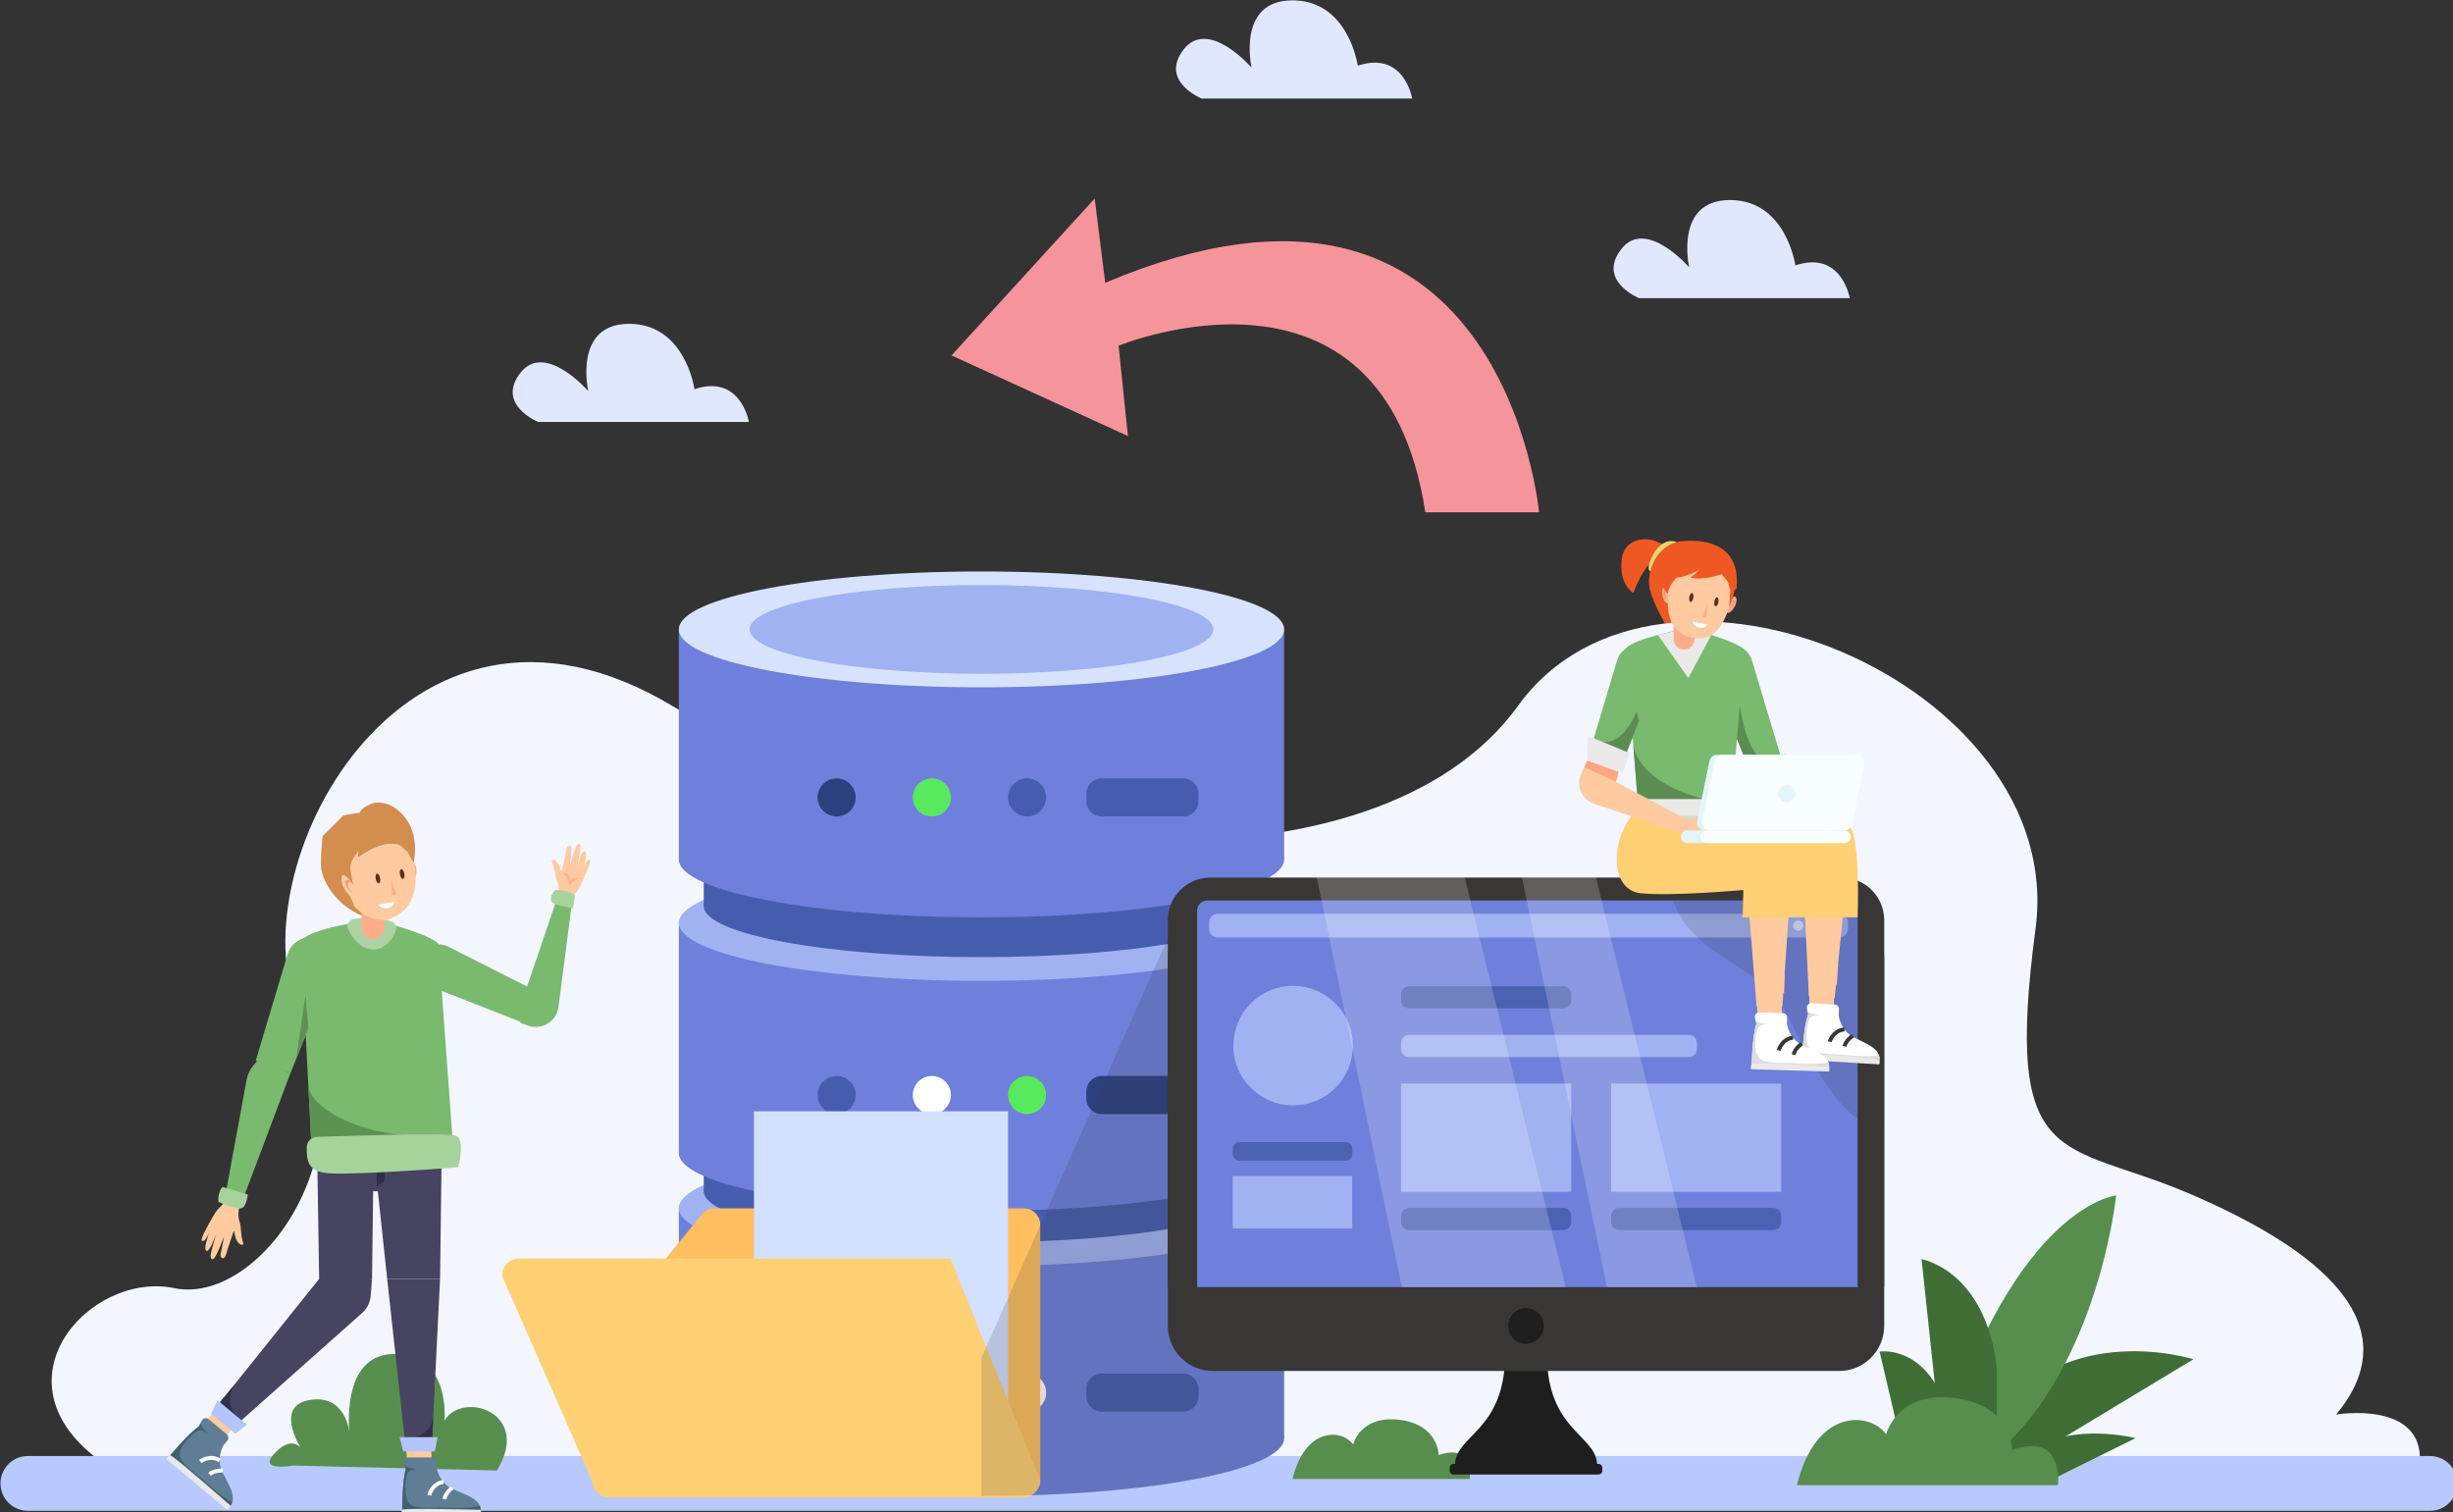 <svg xmlns="http://www.w3.org/2000/svg" xmlns:svg="http://www.w3.org/2000/svg" width="164.747mm" height="101.578mm" viewBox="0 0 164.747 101.578" id="svg1" xml:space="preserve"><rect x="0" y="0" width="164.747" height="101.578" fill="#333333" stroke="none"/><defs id="defs1"></defs><g id="g17" transform="matrix(0.265,0,0,0.265,-19.709,-14.901)"><g id="BACKGROUND" style="display:none">	<rect id="XMLID_2656_" style="fill:#ffffff" width="750" height="500" x="0" y="0"></rect></g><g id="OBJECTS">	<path id="XMLID_2651_" style="fill:#f05823" d="m 496.618,194.878 c -3.602,-3.135 -10.673,-2.91 -11.279,3.371 -0.606,6.281 2.991,8.277 2.991,8.277 0,0 1.634,-4.697 3.971,-7.219 2.336,-2.521 4.317,-4.429 4.317,-4.429 z"></path>	<path id="XMLID_2650_" style="fill:#e2d771" d="m 499.339,193.629 c -3.441,-1.345 -6.134,2.436 -7.039,5.678 -0.905,3.242 3.331,1.261 3.331,1.261 z"></path>	<path id="XMLID_2649_" style="fill:#f05823" d="m 514.473,205.436 c 1.055,-10.632 -6.758,-12.613 -13.567,-12.073 -6.809,0.54 -9.33,7.937 -8.43,12.073 0.9,4.135 5.129,10.971 5.129,10.971 l 8.306,-5.704 z"></path>	<path id="XMLID_2646_" style="fill:#f3f6ff" d="m 100.411,426.94 c -28.929,-20.384 -3.315,-48.678 18.11,-44.241 21.425,4.437 49.405,-33.891 32.04,-68.976 -17.365,-35.085 25.378,-120.17 94.492,-78.406 69.115,41.764 178.357,49.257 214.054,-0.204 35.697,-49.461 139.383,-5.792 131.161,56.385 -8.222,62.177 6.775,53.459 39.066,67.287 32.291,13.828 56.398,32.782 37.113,55.949 0,0 22.179,-3.702 21.214,12.205 h -587.25 z"></path>	<path id="XMLID_2641_" style="fill:#b8c9ff" d="M 690.213,439.141 H 81.437 c -3.836,0 -6.945,-3.109 -6.945,-6.945 v 0 c 0,-3.836 3.109,-6.945 6.945,-6.945 h 608.775 c 3.836,0 6.945,3.109 6.945,6.945 v 0 c 10e-4,3.836 -3.109,6.945 -6.944,6.945 z"></path>	<path id="XMLID_2640_" style="fill:#588e4d" d="m 200.281,428.922 c 9.017,-14.491 -8.5,-20.444 -13.268,-12.637 0,0 1.7,-16.656 -12.429,-16.895 -14.13,-0.239 -11.625,20.1 -11.625,20.1 0,0 -0.784,-10.198 -10.411,-8.38 -9.628,1.817 -0.443,14.616 -0.443,14.616 0,0 -2.171,-7.002 -7.682,-1.634 -5.511,5.368 4.226,3.572 4.226,3.572 z"></path>	<g id="XMLID_2708_">		<g id="XMLID_2642_">			<path id="XMLID_2645_" style="fill:#406d35" d="m 576.333,421.198 c 17.733,-32.05 53.926,-20.467 53.926,-20.467 l -39.714,23.962 h -10.333 z"></path>			<path id="XMLID_2644_" style="fill:#588e4d" d="m 566.358,422.181 c 19.396,-60.741 44.332,-62.961 44.332,-62.961 0,0 -4.433,43.246 -30.479,65.473 z"></path>			<path id="XMLID_2643_" style="fill:#406d35" d="m 580.419,402.7 c -2.977,-24.635 -19.048,-27.339 -19.048,-27.339 l 4.987,46.821 14.061,-0.983 v -21.115"></path>		</g>		<path id="XMLID_2639_" style="fill:#406d35" d="m 568.441,415.94 c -4.788,-19.157 -17.706,-17.169 -17.706,-17.169 l 5.146,21.936 h 15.013 z"></path>		<path id="XMLID_2638_" style="fill:#406d35" d="m 589.595,423.756 c 9.743,-7.1 26.039,-3.048 26.039,-3.048 l -20.952,10.364 -10.864,-3.823 z"></path>	</g>	<path id="XMLID_2637_" style="fill:#588e4d" d="m 529.779,432.636 c 4.854,-19.842 18.64,-18.494 22.632,-12.889 0,0 2.662,-11 17.301,-9.197 14.64,1.803 14.64,13.154 14.64,13.154 0,0 7.098,-2.759 9.76,1.064 2.662,3.823 1.774,7.868 1.774,7.868 z"></path>	<path id="XMLID_2636_" style="fill:#588e4d" d="m 401.945,431.071 c 3.296,-13.472 12.656,-12.557 15.366,-8.751 0,0 1.807,-7.469 11.747,-6.245 9.94,1.224 9.94,8.931 9.94,8.931 0,0 4.819,-1.873 6.627,0.723 1.807,2.595 1.205,5.342 1.205,5.342 z"></path>	<g id="XMLID_2071_">		<g id="XMLID_2087_">			<g id="XMLID_2104_">				<rect id="XMLID_2106_" x="246.419" y="362.411" style="fill:#6e80db" width="153.404" height="58.296"></rect>				<ellipse id="XMLID_2105_" style="fill:#6e80db" cx="323.121" cy="420.707" rx="76.702" ry="14.68"></ellipse>			</g>			<ellipse id="XMLID_2103_" style="fill:#a0b2f2" cx="323.121" cy="362.411" rx="76.702" ry="14.68"></ellipse>			<g id="XMLID_2100_">				<rect id="XMLID_2102_" x="252.734" y="306.788" style="fill:#465daf" width="140.774" height="51.362"></rect>				<ellipse id="XMLID_2101_" style="fill:#465daf" cx="323.121" cy="358.149" rx="70.387" ry="12.934"></ellipse>			</g>			<g id="XMLID_2097_">				<rect id="XMLID_2099_" x="246.419" y="290.14" style="fill:#6e80db" width="153.404" height="58.296"></rect>				<ellipse id="XMLID_2098_" style="fill:#6e80db" cx="323.121" cy="348.436" rx="76.702" ry="14.68"></ellipse>			</g>			<ellipse id="XMLID_2096_" style="fill:#a0b2f2" cx="323.121" cy="290.14" rx="76.702" ry="14.68"></ellipse>			<g id="XMLID_2093_">				<rect id="XMLID_2095_" x="252.734" y="234.516" style="fill:#465daf" width="140.774" height="51.362"></rect>				<ellipse id="XMLID_2094_" style="fill:#465daf" cx="323.121" cy="285.878" rx="70.387" ry="12.934"></ellipse>			</g>			<g id="XMLID_2090_">				<rect id="XMLID_2092_" x="246.419" y="215.747" style="fill:#6e80db" width="153.404" height="58.296"></rect>				<ellipse id="XMLID_2091_" style="fill:#6e80db" cx="323.121" cy="274.043" rx="76.702" ry="14.68"></ellipse>			</g>			<ellipse id="XMLID_2089_" style="fill:#d7e2ff" cx="323.121" cy="215.747" rx="76.702" ry="14.68"></ellipse>			<ellipse id="XMLID_2088_" style="fill:#a0b2f2" cx="323.121" cy="215.747" rx="58.761" ry="11.246"></ellipse>		</g>		<g id="XMLID_2082_">			<path id="XMLID_2086_" style="fill:#2b417f" d="m 291.233,258.332 c 0,2.666 -2.161,4.827 -4.827,4.827 -2.666,0 -4.827,-2.161 -4.827,-4.827 0,-2.666 2.161,-4.827 4.827,-4.827 2.666,0 4.827,2.161 4.827,4.827 z"></path>			<path id="XMLID_2085_" style="fill:#57ea5f" d="m 315.37,258.332 c 0,2.666 -2.161,4.827 -4.827,4.827 -2.666,0 -4.828,-2.161 -4.828,-4.827 0,-2.666 2.161,-4.827 4.828,-4.827 2.667,0 4.827,2.161 4.827,4.827 z"></path>			<circle id="XMLID_2084_" style="fill:#465daf" cx="334.68" cy="258.332" r="4.827"></circle>			<path id="XMLID_2083_" style="fill:#465daf" d="m 374.247,263.16 h -20.669 c -2.143,0 -3.879,-1.737 -3.879,-3.879 v -1.896 c 0,-2.143 1.737,-3.879 3.879,-3.879 h 20.669 c 2.143,0 3.879,1.737 3.879,3.879 v 1.896 c 0.001,2.142 -1.736,3.879 -3.879,3.879 z"></path>		</g>		<g id="XMLID_2077_">			<path id="XMLID_2081_" style="fill:#465daf" d="m 291.233,333.756 c 0,2.666 -2.161,4.827 -4.827,4.827 -2.666,0 -4.827,-2.161 -4.827,-4.827 0,-2.666 2.161,-4.827 4.827,-4.827 2.666,0 4.827,2.161 4.827,4.827 z"></path>			<path id="XMLID_2080_" style="fill:#ffffff" d="m 315.37,333.756 c 0,2.666 -2.161,4.827 -4.827,4.827 -2.666,0 -4.828,-2.161 -4.828,-4.827 0,-2.666 2.161,-4.827 4.828,-4.827 2.667,0 4.827,2.161 4.827,4.827 z"></path>			<circle id="XMLID_2079_" style="fill:#57ea5f" cx="334.68" cy="333.756" r="4.827"></circle>			<path id="XMLID_2078_" style="fill:#2b417f" d="m 374.247,338.584 h -20.669 c -2.143,0 -3.879,-1.737 -3.879,-3.879 v -1.896 c 0,-2.143 1.737,-3.88 3.879,-3.88 h 20.669 c 2.143,0 3.879,1.737 3.879,3.88 v 1.896 c 0.001,2.142 -1.736,3.879 -3.879,3.879 z"></path>		</g>		<g id="XMLID_2072_">			<path id="XMLID_2076_" style="fill:#2b417f" d="m 291.233,409.18 c 0,2.666 -2.161,4.828 -4.827,4.828 -2.666,0 -4.827,-2.161 -4.827,-4.828 0,-2.666 2.161,-4.827 4.827,-4.827 2.666,0 4.827,2.161 4.827,4.827 z"></path>			<path id="XMLID_2075_" style="fill:#465daf" d="m 315.37,409.18 c 0,2.666 -2.161,4.828 -4.827,4.828 -2.666,0 -4.828,-2.161 -4.828,-4.828 0,-2.666 2.161,-4.827 4.828,-4.827 2.667,0 4.827,2.161 4.827,4.827 z"></path>			<path id="XMLID_2074_" style="fill:#ffffff" d="m 339.507,409.18 c 0,2.666 -2.161,4.828 -4.827,4.828 -2.666,0 -4.827,-2.161 -4.827,-4.828 0,-2.666 2.161,-4.827 4.827,-4.827 2.666,0 4.827,2.161 4.827,4.827 z"></path>			<path id="XMLID_2073_" style="fill:#465daf" d="m 374.247,414.008 h -20.669 c -2.143,0 -3.879,-1.737 -3.879,-3.88 v -1.896 c 0,-2.143 1.737,-3.88 3.879,-3.88 h 20.669 c 2.143,0 3.879,1.737 3.879,3.88 v 1.896 c 0.001,2.143 -1.736,3.88 -3.879,3.88 z"></path>		</g>	</g>	<g id="XMLID_2066_">		<path id="XMLID_2070_" style="fill:#ffbe5f" d="m 333.875,362.488 h -78.507 c -0.97,0 -1.91,0.341 -2.654,0.963 l -9.598,11.739 94.898,57.446 v -66.009 c 0,-2.286 -1.853,-4.139 -4.139,-4.139 z"></path>		<polygon id="XMLID_2069_" style="fill:#d2dfff" points="265.46,422.562 329.85,421.991 329.85,337.883 265.46,337.883 "></polygon>		<g id="XMLID_2067_">			<path id="XMLID_2068_" style="fill:#ffcf73" d="M 333.63,435.77 H 228.754 c -2.421,0 -4.384,-1.963 -4.384,-4.384 l -22.768,-51.812 c 0,-2.421 1.963,-4.384 4.384,-4.384 h 109.26 l 22.768,56.195 c 0,2.422 -1.963,4.385 -4.384,4.385 z"></path>		</g>	</g>	<path id="XMLID_2065_" style="opacity:0.17;fill:#383736" d="m 393.511,354.27 v 2.31 c 4.05,1.78 6.31,3.76 6.31,5.83 v 58.3 c 0,8.1 -34.34,14.68 -76.7,14.68 v -35.08 l 49.51,-111.49 27.19,12.79 v 46.83 c 0,2.07 -2.26,4.04 -6.31,5.83 z"></path>	<g id="XMLID_2041_">		<g id="XMLID_2044_">			<g id="XMLID_2060_">				<path id="XMLID_2064_" style="fill:#1e1e1e" d="m 479.138,427.249 h -36.026 c 0.388,-7.309 12.319,-8.462 12.701,-26.937 l 5.312,0.884 5.312,-0.884 c 0.383,18.475 12.313,19.628 12.701,26.937 z"></path>				<path id="XMLID_2063_" style="fill:#383736" d="m 540.465,403.701 h -158.68 c -6.319,0 -11.442,-5.123 -11.442,-11.442 V 299.12 c 0,-6.319 5.123,-11.442 11.442,-11.442 h 158.68 c 6.319,0 11.442,5.123 11.442,11.442 v 93.139 c 0,6.319 -5.123,11.442 -11.442,11.442 z"></path>				<path id="XMLID_2062_" style="fill:#383736" d="M 541.106,278.637 H 381.145 c -5.966,0 -10.802,4.836 -10.802,10.802 v 93.004 h 181.564 v -93.004 c 0,-5.966 -4.836,-10.802 -10.801,-10.802 z"></path>				<path id="XMLID_2061_" style="fill:#1e1e1e" d="m 465.64,392.283 c 0,2.493 -2.021,4.515 -4.514,4.515 -2.493,0 -4.514,-2.021 -4.514,-4.515 0,-2.493 2.021,-4.514 4.514,-4.514 2.493,0 4.514,2.021 4.514,4.514 z"></path>			</g>			<path id="XMLID_2059_" style="fill:#6e80db" d="M 545.162,382.443 H 377.769 v -95.41 c 0,-1.424 1.154,-2.577 2.577,-2.577 h 162.239 c 1.424,0 2.577,1.154 2.577,2.577 z"></path>			<path id="XMLID_2058_" style="fill:#1e1e1e" d="m 479.494,429.945 h -36.738 c -0.538,0 -0.974,-0.436 -0.974,-0.974 v -0.749 c 0,-0.538 0.436,-0.974 0.974,-0.974 h 36.738 c 0.538,0 0.974,0.436 0.974,0.974 v 0.749 c 0,0.538 -0.436,0.974 -0.974,0.974 z"></path>			<path id="XMLID_2057_" style="fill:#a0b2f2" d="M 540.557,293.826 H 382.969 c -1.196,0 -2.166,-0.97 -2.166,-2.166 v -1.665 c 0,-1.196 0.97,-2.166 2.166,-2.166 h 157.588 c 1.196,0 2.166,0.97 2.166,2.166 v 1.665 c -10e-4,1.196 -0.97,2.166 -2.166,2.166 z"></path>			<path id="XMLID_2056_" style="fill:#d7e2ff" d="m 527.3,290.828 c 0,0.724 -0.587,1.311 -1.311,1.311 -0.724,0 -1.311,-0.587 -1.311,-1.311 0,-0.724 0.587,-1.311 1.311,-1.311 0.724,0 1.311,0.586 1.311,1.311 z"></path>			<path id="XMLID_2055_" style="fill:#d7e2ff" d="m 531.451,290.828 c 0,0.724 -0.587,1.311 -1.312,1.311 -0.725,0 -1.311,-0.587 -1.311,-1.311 0,-0.724 0.587,-1.311 1.311,-1.311 0.724,0 1.312,0.586 1.312,1.311 z"></path>			<path id="XMLID_2054_" style="fill:#d7e2ff" d="m 535.602,290.828 c 0,0.724 -0.587,1.311 -1.312,1.311 -0.725,0 -1.311,-0.587 -1.311,-1.311 0,-0.724 0.587,-1.311 1.311,-1.311 0.724,0 1.312,0.586 1.312,1.311 z"></path>							<circle id="XMLID_2053_" transform="matrix(0.924,-0.383,0.383,0.924,-92.37,178.277)" style="fill:#a0b2f2" cx="401.945" cy="321.325" r="15.144"></circle>			<path id="XMLID_2052_" style="fill:#4b62b2" d="M 415.381,350.418 H 388.51 c -0.943,0 -1.708,-0.765 -1.708,-1.708 v -1.313 c 0,-0.943 0.765,-1.708 1.708,-1.708 h 26.871 c 0.943,0 1.708,0.765 1.708,1.708 v 1.313 c 0,0.944 -0.765,1.708 -1.708,1.708 z"></path>			<rect id="XMLID_2051_" x="386.801" y="354.272" style="fill:#a0b2f2" width="30.288" height="13.312"></rect>			<path id="XMLID_2050_" style="fill:#4b62b2" d="m 470.542,311.805 h -39.051 c -1.122,0 -2.031,-0.909 -2.031,-2.031 v -1.561 c 0,-1.122 0.909,-2.031 2.031,-2.031 h 39.051 c 1.122,0 2.031,0.909 2.031,2.031 v 1.561 c 0,1.121 -0.909,2.031 -2.031,2.031 z"></path>			<path id="XMLID_2049_" style="fill:#a0b2f2" d="m 502.408,324.137 h -70.916 c -1.122,0 -2.031,-0.909 -2.031,-2.031 v -1.561 c 0,-1.122 0.909,-2.031 2.031,-2.031 h 70.916 c 1.122,0 2.031,0.909 2.031,2.031 v 1.561 c 0,1.122 -0.91,2.031 -2.031,2.031 z"></path>			<rect id="XMLID_2048_" x="429.46" y="330.846" style="fill:#a0b2f2" width="43.113" height="27.445"></rect>			<path id="XMLID_2047_" style="fill:#4b62b2" d="m 470.542,367.995 h -39.051 c -1.122,0 -2.031,-0.909 -2.031,-2.031 v -1.561 c 0,-1.122 0.909,-2.031 2.031,-2.031 h 39.051 c 1.122,0 2.031,0.909 2.031,2.031 v 1.561 c 0,1.122 -0.909,2.031 -2.031,2.031 z"></path>			<rect id="XMLID_2046_" x="482.695" y="330.846" style="fill:#a0b2f2" width="43.113" height="27.445"></rect>			<path id="XMLID_2045_" style="fill:#4b62b2" d="m 523.776,367.995 h -39.051 c -1.122,0 -2.031,-0.909 -2.031,-2.031 v -1.561 c 0,-1.122 0.909,-2.031 2.031,-2.031 h 39.051 c 1.122,0 2.031,0.909 2.031,2.031 v 1.561 c 0,1.122 -0.909,2.031 -2.031,2.031 z"></path>		</g>		<polygon id="XMLID_2043_" style="opacity:0.2;fill:#ffffff" points="445.592,278.637 408.103,278.637 429.659,382.443 471.185,382.443 "></polygon>		<polygon id="XMLID_2042_" style="opacity:0.2;fill:#ffffff" points="478.84,278.637 460.095,278.637 481.652,382.443 504.432,382.443 "></polygon>	</g>	<path id="XMLID_2040_" style="opacity:0.17;fill:#383736" d="m 497.204,278.637 c 1.81,20.141 22.982,20.666 29.895,34.471 6.913,13.805 16.242,31.061 24.807,27.802 v -52.153 l -33.218,-10.171 z"></path>	<path id="XMLID_2039_" style="fill:#f5949b" d="m 435.606,186.073 h 28.819 c 0,0 -9.073,-100.868 -109.941,-58.173 l -2.668,-21.348 -36.291,39.76 44.707,20.428 -2.361,-22.881 c 0.001,0 67.062,-27.7 77.735,42.214 z"></path>	<g id="XMLID_136_">		<g id="XMLID_183_">			<polygon id="XMLID_193_" style="fill:#ffca9f" points="539.224,305.745 532.881,306.531 533.009,312.527 539.159,312.901 "></polygon>			<path id="XMLID_192_" style="fill:#5d74c6" d="m 509.504,278.71 32.963,-0.447 0.685,-7.724 c 0.343,-3.864 -2.556,-7.255 -6.426,-7.518 l -26.72,-1.816 c -4.632,-0.315 -8.671,3.122 -9.101,7.745 l -0.038,0.409 c -0.471,5.065 3.552,9.42 8.637,9.351 z"></path>			<polygon id="XMLID_191_" style="fill:#ffca9f" points="542.769,275.053 530.779,266.513 532.814,308.744 539.357,309.142 "></polygon>			<path id="XMLID_190_" style="fill:#ffca9f" d="m 540.227,300.446 c -1.76,5.253 -5.872,5.003 -5.872,5.003 l 5.546,0.338 z"></path>			<g id="XMLID_184_">				<path id="XMLID_189_" style="fill:#ffffff" d="m 531.116,323.475 19.619,1.195 c -10e-4,-0.36 -0.055,-0.69 -0.157,-0.993 -0.005,-0.006 -0.005,-0.006 -0.005,-0.006 -0.667,-2.008 -3.34,-2.999 -6.352,-4.521 -3.472,-1.755 -3.867,-5.604 -3.867,-5.604 l 0.093,-1.522 c 0.038,-0.619 -0.434,-1.152 -1.053,-1.189 l -5.898,-0.359 c -0.669,-0.041 -1.238,0.512 -1.19,1.181 0.021,0.298 0.063,0.564 0.11,0.789 0.006,0 0.006,0 0.006,0 0.106,0.51 0.242,0.815 0.242,0.815 -1.095,2.775 -1.548,10.214 -1.548,10.214 z"></path>				<path id="XMLID_188_" style="fill:none;stroke:#383736;stroke-miterlimit:10" d="m 541.828,317.13 c -2.924,0.253 -3.751,3.116 -3.751,3.116"></path>				<path id="XMLID_187_" style="fill:none;stroke:#383736;stroke-miterlimit:10" d="m 543.952,318.734 c -1.812,1.194 -2.121,2.697 -2.121,2.697"></path>				<path id="XMLID_186_" style="fill:#dddddd" d="m 531.116,323.475 19.619,1.195 c -10e-4,-0.36 -0.055,-0.69 -0.157,-0.993 -0.005,-0.006 -0.005,-0.006 -0.005,-0.006 0,0 -2.498,0.551 -6.929,0.081 -4.425,-0.47 -9.355,-0.084 -10.664,-1.776 -1.309,-1.692 -0.683,-5.965 -0.029,-7.498 0.339,-0.78 1.533,-0.947 2.636,-0.931 -1.178,-0.18 -2.553,-0.51 -3.163,-1.102 0.106,0.51 0.242,0.815 0.242,0.815 -1.097,2.776 -1.55,10.215 -1.55,10.215 z"></path>				<path id="XMLID_185_" style="fill:#eae9e8" d="m 550.735,324.67 c 0.127,0.732 -0.081,1.323 -0.081,1.323 l -19.78,-1.205 c 0,0 -0.071,-0.807 0.241,-1.313 0.314,-0.506 19.62,1.195 19.62,1.195 z"></path>			</g>		</g>		<g id="XMLID_171_">			<polygon id="XMLID_182_" style="fill:#ffca9f" points="525.858,307.921 519.542,308.905 519.857,314.893 526.015,315.076 "></polygon>			<path id="XMLID_181_" style="fill:#6e80db" d="m 497.02,281.772 31.225,-1.42 0.445,-7.742 c 0.222,-3.873 -2.78,-7.172 -6.657,-7.315 l -28.395,-4.004 c -4.64,-0.171 -7.253,5.392 -7.714,11.055 l -0.025,0.41 c -1.196,7.947 6.04,9.243 11.121,9.016 z"></path>			<polygon id="XMLID_180_" style="fill:#ffca9f" points="528.446,277.134 516.196,268.971 519.544,311.118 526.096,311.312 "></polygon>			<path id="XMLID_179_" style="fill:#ffcf73" d="m 488.416,262.335 c -5.962,6.912 -6.072,19.479 1.799,20.285 7.871,0.805 25.981,-0.824 25.981,-0.824 l -0.157,6.927 h 29.124 c 0,0 0.925,-22.581 -2.66,-23.629 -3.585,-1.048 -32.495,-3.888 -32.495,-3.888 z"></path>			<path id="XMLID_178_" style="fill:#ffca9f" d="m 526.695,302.593 c -1.596,5.305 -5.713,5.183 -5.713,5.183 l 5.554,0.165 z"></path>			<g id="XMLID_172_">				<path id="XMLID_177_" style="fill:#ffffff" d="m 518.305,325.895 19.647,0.584 c -0.012,-0.36 -0.077,-0.688 -0.188,-0.988 -0.005,-0.006 -0.005,-0.006 -0.005,-0.006 -0.729,-1.986 -3.431,-2.894 -6.489,-4.321 -3.525,-1.646 -4.039,-5.481 -4.039,-5.481 l 0.045,-1.524 c 0.018,-0.62 -0.469,-1.137 -1.089,-1.156 l -5.906,-0.176 c -0.67,-0.02 -1.222,0.551 -1.153,1.218 0.031,0.298 0.08,0.562 0.135,0.785 0.006,0 0.006,0 0.006,0 0.122,0.506 0.267,0.807 0.267,0.807 -1.009,2.808 -1.231,10.258 -1.231,10.258 z"></path>				<path id="XMLID_176_" style="fill:none;stroke:#383736;stroke-miterlimit:10" d="m 528.814,319.22 c -2.915,0.344 -3.652,3.231 -3.652,3.231"></path>				<path id="XMLID_175_" style="fill:none;stroke:#383736;stroke-miterlimit:10" d="m 530.987,320.757 c -1.774,1.25 -2.036,2.762 -2.036,2.762"></path>				<path id="XMLID_174_" style="fill:#dddddd" d="m 518.305,325.895 19.647,0.584 c -0.012,-0.36 -0.077,-0.688 -0.188,-0.988 -0.005,-0.006 -0.005,-0.006 -0.005,-0.006 0,0 -2.479,0.629 -6.923,0.297 -4.438,-0.332 -9.353,0.207 -10.714,-1.443 -1.361,-1.651 -0.868,-5.941 -0.263,-7.493 0.315,-0.79 1.503,-0.994 2.605,-1.013 -1.183,-0.144 -2.568,-0.43 -3.196,-1.003 0.122,0.506 0.267,0.807 0.267,0.807 -1.008,2.808 -1.23,10.258 -1.23,10.258 z"></path>				<path id="XMLID_173_" style="fill:#eae9e8" d="m 537.952,326.479 c 0.15,0.727 -0.039,1.325 -0.039,1.325 l -19.808,-0.589 c 0,0 -0.096,-0.805 0.201,-1.32 0.296,-0.516 19.646,0.584 19.646,0.584 z"></path>			</g>		</g>		<path id="XMLID_170_" style="fill:#79ba6e" d="m 494.554,227.308 -9.676,23.967 -8.078,-2.929 7.404,-24.734 c 0.625,-2.086 2.429,-3.602 4.592,-3.856 h 3.715 z"></path>		<path id="XMLID_169_" style="fill:#eae9e8" d="m 486.67,261.834 c 0,0 1.194,0.706 9.68,1.735 8.486,1.035 19.689,-1.029 19.689,-1.029 -0.531,-2.542 -2.738,-3.816 -2.738,-3.816 h -23.903 c -1.104,0.308 -2.048,1.826 -2.484,2.622 -0.154,0.291 -0.244,0.488 -0.244,0.488 z"></path>		<path id="XMLID_168_" style="fill:#d6d5d4" d="m 486.67,261.834 c 0,0 1.194,0.706 9.68,1.735 8.486,1.035 19.689,-1.029 19.689,-1.029 -0.531,-2.542 -2.738,-3.816 -2.738,-3.816 h -1.422 c 2.399,3.131 -2.441,4.612 -7.164,4.352 -4.723,-0.26 -11.808,0.504 -14.928,-0.86 -1.237,-0.536 -2.192,-0.791 -2.871,-0.87 -0.156,0.291 -0.246,0.488 -0.246,0.488 z"></path>		<path id="XMLID_167_" style="fill:#79ba6e" d="m 516.504,220.86 c -3.524,-2.832 -13.327,-4.993 -13.327,-4.993 h -2.985 c 0,0 -11.891,2.214 -13.809,4.784 l 3.013,38.071 h 23.902 z"></path>		<path id="XMLID_166_" style="fill:#5d8c53" d="m 488.33,245.239 c 2.35,10.305 17.988,13.483 17.988,13.483 h -16.92 z"></path>		<path id="XMLID_165_" style="fill:#ffca9f" d="m 502.251,264.135 c 3.126,-1.037 5.247,-1.347 6.308,-0.276 1.061,1.071 1.379,3.839 2.015,4.683 0.636,0.844 -2.398,0.251 -2.525,-0.62 0,0 -5.027,2.047 -7.934,-0.685 -2.907,-2.732 0,-3.379 0,-3.379 z"></path>		<path id="XMLID_164_" style="fill:#ffca9f" d="m 478.422,259.96 21.694,7.278 2.135,-3.103 -26.135,-13.929 -0.95,1.923 c -1.512,3.058 0.022,6.746 3.256,7.831 z"></path>		<polygon id="XMLID_163_" style="fill:#fca781" points="475.886,250.67 476.603,248.99 484.598,251.493 484.598,251.981 483.917,254.41 "></polygon>		<path id="XMLID_162_" style="fill:#79ba6e" d="m 508.05,227.308 9.676,23.967 8.078,-2.929 -7.404,-24.734 c -0.625,-2.086 -2.429,-3.602 -4.592,-3.856 h -3.793 z"></path>		<path id="XMLID_161_" style="fill:#5d8c53" d="m 514.588,243.503 0.72,-8.504 c 0,0 1.784,13.85 6.822,13.656 5.039,-0.193 -4.145,3.27 -4.145,3.27 z"></path>		<path id="XMLID_160_" style="fill:#5d8c53" d="m 480.41,244.223 c 5.51,0.896 8.683,-7.602 8.683,-7.602 l 0.68,2.153 -3.389,8.774 -5.973,-2.768 v -0.557 z"></path>		<polygon id="XMLID_159_" style="fill:#eae9e8" points="502.251,228.087 508.05,217.239 501.871,216.408 499.482,216.007 493.975,217.304 494.554,217.15 "></polygon>		<path id="XMLID_158_" style="fill:#ffab8a" d="m 498.546,213.466 v 4.751 c 0,1.46 1.183,2.643 2.643,2.643 v 0 c 1.46,0 2.643,-1.183 2.643,-2.643 v -4.751 l -2.123,-0.708 -0.517,-0.171 -0.517,0.171 z"></path>		<path id="XMLID_157_" style="fill:#ffab8a" d="m 512.973,208.31 c 1.146,-1.695 1.736,-0.768 1.411,0.676 -0.325,1.444 -1.971,3.323 -2.448,2.309 l 0.421,-2.434 z"></path>		<g id="XMLID_155_">			<path id="XMLID_156_" style="fill:#ffab8a" d="m 497.21,205.772 c -0.51,-1.982 -1.377,-1.307 -1.556,0.163 -0.179,1.47 0.74,3.792 1.53,2.997 l 0.421,-2.434 z"></path>		</g>		<path id="XMLID_154_" style="fill:#f99273" d="m 497.039,206.135 c -0.342,-0.894 -0.843,-0.835 -0.89,-0.353 -0.047,0.482 -0.017,1.893 0.457,2.296 0,0 -0.476,-1.739 -0.134,-2.058 0.34,-0.32 0.567,0.115 0.567,0.115 z"></path>		<path id="XMLID_153_" style="fill:#ffca9f" d="m 497.086,206.063 c -0.295,5.249 0.141,10.87 6.693,11.872 5.583,0.854 7.739,-4.069 9.228,-9.111 2.115,-7.501 -4.345,-9.893 -6.346,-10.442 -0.106,-0.028 -0.197,-0.05 -0.276,-0.071 l -0.033,-0.006 c -0.079,-0.007 -0.175,-0.017 -0.284,-0.026 -2.073,-0.156 -8.456,0.007 -8.982,7.784 z"></path>		<g id="XMLID_150_">			<path id="XMLID_152_" style="fill:#5c301d" d="m 508.86,208.669 c -0.108,0.624 0.033,1.169 0.315,1.217 0.282,0.049 0.597,-0.417 0.705,-1.041 0.108,-0.624 -0.033,-1.169 -0.314,-1.217 -0.283,-0.049 -0.598,0.417 -0.706,1.041 z"></path>			<path id="XMLID_151_" style="fill:#5c301d" d="m 502.512,207.57 c -0.108,0.624 0.033,1.168 0.315,1.217 0.282,0.049 0.597,-0.417 0.705,-1.041 0.108,-0.624 -0.033,-1.169 -0.315,-1.217 -0.281,-0.049 -0.597,0.417 -0.705,1.041 z"></path>		</g>		<path id="XMLID_149_" style="fill:#ffab8a" d="m 505.911,212.673 0.525,0.162 c 0.233,0.072 0.471,-0.098 0.478,-0.342 l 0.083,-2.984 z"></path>		<path id="XMLID_148_" style="fill:#ffffff" d="m 507.024,214.457 -3.705,-0.66 c 0,0 0.338,1.318 1.834,1.518 1.496,0.2 1.871,-0.858 1.871,-0.858 z"></path>		<path id="XMLID_147_" style="fill:#f05823" d="m 513.649,207.328 -1.043,2.739 0.292,-4.336 -0.641,-2.046 -1.543,-1.952 c 0,0 -4.826,1.802 -8.012,0.811 0,0 0.994,-0.341 2.251,-1.808 0,0 -2.942,1.629 -5.701,1.914 0,0 -2.204,2.293 -2.143,3.985 0,0 -1.828,-1.251 -1.447,-3.503 0.38,-2.252 2.738,-5.58 3.073,-5.888 0.334,-0.308 4.532,-1.413 5.112,-1.313 0.58,0.1 5.484,2.194 5.484,2.194 0,0 3.435,2.206 3.896,2.505 0.461,0.299 0.923,2.797 1.044,3.111 0.121,0.314 -0.622,3.587 -0.622,3.587 z"></path>		<polygon id="XMLID_146_" style="fill:#ffca9f" points="527.848,257.081 526.116,263.431 520.197,262.188 521.076,256.975 519.114,253.581 526.808,253.09 "></polygon>		<polygon id="XMLID_145_" style="fill:#eae9e8" points="516.411,250.568 526.941,247.046 527.848,252.712 518.556,256.095 "></polygon>		<polygon id="XMLID_144_" style="fill:#eae9e8" points="485.677,252.258 487.28,247.046 476.801,242.74 476.603,248.99 "></polygon>		<path id="XMLID_143_" style="fill:#f99273" d="m 513.117,208.728 c 0.623,-0.727 1.075,-0.503 0.957,-0.033 -0.118,0.47 -0.62,1.789 -1.202,2.009 0,0 1.032,-1.478 0.818,-1.893 -0.214,-0.416 -0.573,-0.083 -0.573,-0.083 z"></path>		<g id="XMLID_137_">			<path id="XMLID_142_" style="fill:#e3f5fc" d="m 540.54,266.698 h -34.054 c -1.266,0 -2.214,-1.16 -1.962,-2.401 l 3.074,-15.146 c 0.189,-0.933 1.01,-1.604 1.962,-1.604 h 34.055 c 1.266,0 2.214,1.16 1.962,2.401 l -3.074,15.146 c -0.19,0.933 -1.011,1.604 -1.963,1.604 z"></path>			<path id="XMLID_141_" style="fill:#f8fdff" d="m 541.831,266.698 h -34.055 c -1.266,0 -2.214,-1.16 -1.962,-2.401 l 3.074,-15.146 c 0.189,-0.933 1.01,-1.604 1.962,-1.604 h 34.054 c 1.266,0 2.214,1.16 1.962,2.401 l -3.074,15.146 c -0.188,0.933 -1.009,1.604 -1.961,1.604 z"></path>			<path id="XMLID_140_" style="fill:#e3f5fc" d="M 536.913,269.896 H 501.97 c -0.883,0 -1.599,-0.716 -1.599,-1.599 v 0 c 0,-0.883 0.716,-1.599 1.599,-1.599 h 34.943 c 0.883,0 1.599,0.716 1.599,1.599 v 0 c 0,0.883 -0.716,1.599 -1.599,1.599 z"></path>			<path id="XMLID_139_" style="fill:#f8fdff" d="m 541.869,269.896 h -34.943 c -0.883,0 -1.599,-0.716 -1.599,-1.599 v 0 c 0,-0.883 0.716,-1.599 1.599,-1.599 h 34.943 c 0.883,0 1.599,0.716 1.599,1.599 v 0 c 0,0.883 -0.716,1.599 -1.599,1.599 z"></path>			<path id="XMLID_138_" style="fill:#e3f5fc" d="m 529.389,257.407 c 0,1.199 -0.971,2.17 -2.17,2.17 -1.199,0 -2.17,-0.971 -2.17,-2.17 0,-1.198 0.971,-2.17 2.17,-2.17 1.199,0 2.17,0.972 2.17,2.17 z"></path>		</g>	</g>	<g id="XMLID_77_">		<g id="XMLID_86_">			<polygon id="XMLID_135_" style="fill:#ffca9f" points="183.453,419.491 177.089,420.676 177.588,426.728 183.827,426.728 "></polygon>			<g id="XMLID_133_">				<path id="XMLID_134_" style="fill:#ffca9f" d="m 135.215,361.391 c 0,0 -0.796,2.505 -0.181,4.291 0.615,1.786 0.215,3.431 1.033,5.739 -0.335,0.872 -1.769,-0.209 -2.103,-1.917 -0.334,-1.708 -0.341,-1.273 -0.341,-1.273 0,0 -1.48,4.221 -1.949,5.909 -0.468,1.688 -1.716,0.966 -1.361,-0.313 0.373,-1.342 0.82,-4.28 0.82,-4.28 0,0 -2.087,6.085 -2.929,5.851 -0.962,-0.267 -0.226,-2.181 0.987,-6.491 0,0 -1.634,4.745 -2.52,4.349 -1.032,-0.461 1.237,-5.912 1.237,-5.912 0,0 -1.237,3.743 -2.258,3.407 -0.761,-0.251 1.15,-3.417 2.759,-6.302 1.609,-2.885 2.416,-2.157 2.869,-4.151 z"></path>			</g>			<path id="XMLID_132_" style="fill:#79ba6e" d="m 139.874,324.691 -1.352,1.654 c -0.798,0.977 -1.351,2.13 -1.613,3.363 l -5.631,30.59 3.994,1.673 12.726,-33.796 z"></path>			<path id="XMLID_131_" style="fill:#79ba6e" d="m 158.535,302.076 -10.536,26.099 -8.796,-3.19 8.062,-26.933 c 0.68,-2.272 2.646,-3.923 5.001,-4.2 h 4.046 z"></path>							<rect id="XMLID_130_" x="159.294" y="336.284" transform="rotate(180,169.054,347.212)" style="fill:#464461" width="19.521" height="21.857"></rect>			<polygon id="XMLID_129_" style="fill:#464461" points="186.441,337.579 167.932,337.579 172.501,380.358 185.905,380.358 "></polygon>			<polygon id="XMLID_128_" style="fill:#2f2f47" points="169.841,343.52 171.814,343.963 171.814,355.469 169.841,357.044 "></polygon>			<polygon id="XMLID_127_" style="fill:#464461" points="169.2,337.579 154.583,337.579 155.261,380.358 168.665,380.358 "></polygon>			<path id="XMLID_126_" style="fill:#79ba6e" d="m 187.969,296.158 21.948,11.078 -1.235,8.909 -26.955,-10.585 c -2.069,-0.813 -3.456,-2.778 -3.53,-5 l 1.146,-3.01 4.257,-1.619 c 1.423,-0.542 3.009,-0.459 4.369,0.227 z"></path>			<path id="XMLID_125_" style="fill:#79ba6e" d="m 185.452,295.446 c -1.866,-2.427 -15.076,-5.804 -15.076,-5.804 h -2.969 c 0,0 -14.066,1.645 -16.777,5.066 l 2.758,53.608 35.901,-0.426 z"></path>			<path id="XMLID_124_" style="fill:#5d9352" d="m 152.548,331.965 c 0.019,0.053 0.038,0.106 0.058,0.158 2.906,7.672 17.17,11.159 22.873,11.682 5.743,0.527 -5.519,2.33 -5.519,2.33 h -16.683"></path>			<path id="XMLID_123_" style="fill:#add3a5" d="m 174.693,291.986 c -1.949,5.952 -8.6,7.12 -12.072,-0.254 -0.499,-1.06 0.109,-2.298 1.257,-2.534 2.074,-0.427 5.565,-0.74 9.664,0.528 0.944,0.291 1.459,1.321 1.151,2.26 z"></path>			<polygon id="XMLID_122_" style="fill:#464461" points="185.905,380.358 172.501,380.358 177.158,422.916 183.795,422.916 "></polygon>			<polygon id="XMLID_121_" style="fill:#ffca9f" points="135.661,414.971 130.016,411.804 126.521,416.769 131.311,420.767 "></polygon>			<path id="XMLID_120_" style="fill:#464461" d="m 156.481,378.837 -27.847,34.731 5.095,4.253 32.428,-28.824 c 1.263,-1.123 2.043,-2.692 2.174,-4.377 l 0.333,-4.261 z"></path>			<path id="XMLID_119_" style="fill:#d38d4f" d="m 176.072,265.151 -1.258,0.233 c 0,0 -2.364,-2.359 -4.583,-3.147 -2.219,-0.787 -8.938,0.699 -8.87,0.686 0.068,-0.013 -5.2,5.201 -5.2,5.201 0,0 -0.843,6.795 -0.22,9.126 0.147,0.551 0.348,1.116 0.582,1.679 1.611,3.874 4.661,6.971 8.413,8.848 1.119,0.559 2.826,1.026 2.841,0.823 0.04,-0.561 4.74,-16.236 4.74,-16.236 l 6.914,4.182 z"></path>			<path id="XMLID_118_" style="fill:#ffab8a" d="m 166.014,286.184 v 5.174 c 0,1.589 1.288,2.878 2.878,2.878 v 0 c 1.589,0 2.878,-1.288 2.878,-2.878 v -5.174 l -2.312,-0.771 -0.563,-0.186 -0.563,0.186 z"></path>			<path id="XMLID_117_" style="fill:#ffab8a" d="m 178.208,276.222 c 0.529,-2.165 1.482,-1.441 1.697,0.157 0.215,1.598 -0.756,4.138 -1.626,3.283 l -0.491,-2.645 z"></path>			<path id="XMLID_116_" style="fill:#ffca9f" d="m 160.754,280.584 c 2.04,5.355 7.04,9.593 11.745,8.72 0.104,-0.019 0.218,-0.021 0.325,-0.04 0.107,-0.034 0.209,-0.073 0.31,-0.116 6.072,-2.398 7.028,-7.488 6.35,-13.178 -1.115,-8.419 -9.053,-7.871 -11.425,-7.511 -0.125,0.02 -0.232,0.039 -0.325,0.055 l -0.037,0.009 c -0.087,0.029 -0.194,0.062 -0.314,0.103 -2.272,0.783 -9.556,3.985 -6.629,11.958 z"></path>			<g id="XMLID_113_">				<path id="XMLID_115_" style="fill:#5c301d" d="m 175.738,277.848 c 0.126,0.678 0.476,1.181 0.782,1.124 0.306,-0.057 0.452,-0.652 0.326,-1.33 -0.126,-0.678 -0.476,-1.181 -0.782,-1.124 -0.306,0.057 -0.452,0.652 -0.326,1.33 z"></path>				<path id="XMLID_114_" style="fill:#5c301d" d="m 169.598,278.987 c 0.126,0.678 0.476,1.181 0.782,1.124 0.306,-0.057 0.452,-0.652 0.326,-1.33 -0.126,-0.678 -0.476,-1.181 -0.782,-1.124 -0.305,0.057 -0.452,0.652 -0.326,1.33 z"></path>			</g>			<path id="XMLID_112_" style="fill:#ffab8a" d="m 173.727,283.148 0.598,-0.033 c 0.266,-0.015 0.444,-0.279 0.358,-0.53 l -1.044,-3.079 z"></path>			<path id="XMLID_111_" style="fill:#ffffff" d="m 174.27,284.784 -4.033,0.727 c 0,0 0.844,1.217 2.447,0.856 1.604,-0.361 1.586,-1.583 1.586,-1.583 z"></path>			<path id="XMLID_110_" style="fill:#d38d4f" d="m 161.208,277.054 1.416,1.596 -0.778,1.815 2.444,5.627 c 0,0 -5.536,-6.026 -5.662,-6.701 -0.125,-0.676 -0.53,-5.818 -0.53,-5.818 l 3.183,-0.59 0.71,2.251 z"></path>			<g id="XMLID_108_">				<path id="XMLID_109_" style="fill:#ffca9f" d="m 163.261,278.989 c -1.661,-2.395 -2.712,-0.99 -2.224,1.061 0.488,2.051 2.864,4.698 3.526,3.246 l -0.642,-3.459 z"></path>			</g>			<polygon id="XMLID_107_" style="fill:#5d9352" points="151.806,308.407 149.447,324.585 152.525,316.796 "></polygon>			<path id="XMLID_106_" style="fill:#2f2f47" d="m 133.575,407.454 c -2.354,5.092 0.848,7.765 0.848,7.765 l -4.32,-3.605 z"></path>			<path id="XMLID_105_" style="fill:#2f2f47" d="m 184.204,415.056 c -0.216,4.356 -4.629,5.418 -4.629,5.418 h 4.361 z"></path>			<polygon id="XMLID_104_" style="fill:#b4c4fc" points="184.581,424.092 185.302,420.474 175.658,420.474 176.559,424.092 "></polygon>			<polygon id="XMLID_103_" style="fill:#b4c4fc" points="134.033,419.606 136.905,417.29 129.501,411.111 127.875,414.466 "></polygon>			<g id="XMLID_97_">				<path id="XMLID_102_" style="fill:#5f7e93" d="m 176.31,438.893 h 19.903 c -0.023,-0.364 -0.099,-0.694 -0.22,-0.994 -0.006,-0.006 -0.006,-0.006 -0.006,-0.006 -0.798,-1.988 -3.56,-2.826 -6.698,-4.178 -3.618,-1.56 -4.253,-5.426 -4.253,-5.426 v -1.544 c 0,-0.628 -0.509,-1.137 -1.137,-1.137 h -5.983 c -0.679,0 -1.22,0.594 -1.13,1.267 0.04,0.3 0.098,0.566 0.16,0.79 0.006,0 0.006,0 0.006,0 0.139,0.509 0.295,0.809 0.295,0.809 -0.937,2.872 -0.937,10.419 -0.937,10.419 z"></path>				<path id="XMLID_101_" style="fill:none;stroke:#ffffff;stroke-miterlimit:10" d="m 186.745,431.821 c -2.94,0.436 -3.599,3.38 -3.599,3.38"></path>				<path id="XMLID_100_" style="fill:none;stroke:#ffffff;stroke-miterlimit:10" d="m 188.991,433.311 c -1.758,1.318 -1.978,2.857 -1.978,2.857"></path>				<path id="XMLID_99_" style="fill:#426070" d="m 176.31,438.893 h 19.903 c -0.023,-0.364 -0.099,-0.694 -0.22,-0.994 -0.006,-0.006 -0.006,-0.006 -0.006,-0.006 0,0 -2.491,0.711 -6.998,0.509 -4.502,-0.202 -9.46,0.491 -10.888,-1.138 -1.427,-1.63 -1.058,-5.987 -0.491,-7.576 0.295,-0.809 1.491,-1.052 2.607,-1.104 -1.202,-0.11 -2.612,-0.358 -3.265,-0.919 0.139,0.509 0.295,0.809 0.295,0.809 -0.937,2.872 -0.937,10.419 -0.937,10.419 z"></path>				<path id="XMLID_98_" style="fill:#eae9e8" d="m 196.213,438.893 c 0.173,0.731 0,1.342 0,1.342 h -20.066 c 0,0 -0.122,-0.811 0.163,-1.342 0.284,-0.531 19.903,0 19.903,0 z"></path>			</g>			<g id="XMLID_91_">				<path id="XMLID_96_" style="fill:#5f7e93" d="m 117.505,425.091 15.28,12.753 c 0.215,-0.294 0.369,-0.595 0.468,-0.904 -10e-4,-0.008 -10e-4,-0.008 -10e-4,-0.008 0.661,-2.037 -0.922,-4.451 -2.465,-7.5 -1.777,-3.516 0.212,-6.891 0.212,-6.891 l 0.99,-1.186 c 0.402,-0.482 0.338,-1.199 -0.144,-1.602 l -4.593,-3.834 c -0.521,-0.435 -1.317,-0.326 -1.68,0.249 -0.162,0.256 -0.287,0.498 -0.383,0.709 0.005,0.004 0.005,0.004 0.005,0.004 -0.219,0.479 -0.292,0.81 -0.292,0.81 -2.56,1.605 -7.397,7.4 -7.397,7.4 z"></path>				<path id="XMLID_95_" style="fill:none;stroke:#ffffff;stroke-miterlimit:10" d="m 130.049,426.348 c -2.536,-1.549 -4.929,0.289 -4.929,0.289"></path>				<path id="XMLID_94_" style="fill:none;stroke:#ffffff;stroke-miterlimit:10" d="m 130.818,428.931 c -2.194,-0.114 -3.349,0.926 -3.349,0.926"></path>				<path id="XMLID_93_" style="fill:#426070" d="m 117.505,425.091 15.28,12.753 c 0.215,-0.294 0.369,-0.595 0.468,-0.904 -10e-4,-0.008 -10e-4,-0.008 -10e-4,-0.008 0,0 -2.368,-1.05 -5.699,-4.094 -3.327,-3.04 -7.578,-5.685 -7.629,-7.851 -0.052,-2.166 3.024,-5.274 4.478,-6.131 0.745,-0.432 1.819,0.148 2.708,0.823 -0.853,-0.855 -1.776,-1.949 -1.918,-2.798 -0.219,0.479 -0.292,0.81 -0.292,0.81 -2.558,1.605 -7.395,7.4 -7.395,7.4 z"></path>				<path id="XMLID_92_" style="fill:#eae9e8" d="m 132.786,437.844 c -0.336,0.672 -0.86,1.03 -0.86,1.03 L 116.52,426.016 c 0,0 0.427,-0.701 0.985,-0.926 0.559,-0.225 15.281,12.754 15.281,12.754 z"></path>			</g>			<path id="XMLID_90_" style="fill:#f99273" d="m 163.402,279.894 c -0.758,-1.101 -1.376,-0.649 -1.535,-0.269 -0.159,0.38 0.973,2.627 1.883,2.876 0,0 -1.395,-1.293 -1.231,-2.322 0.164,-1.029 0.846,-0.116 0.846,-0.116 z"></path>			<path id="XMLID_89_" style="fill:#d38d4f" d="m 179.208,274.899 c 1.193,-6.156 -0.721,-10.777 -4.146,-13.459 -3.425,-2.682 -6.287,-1.598 -6.287,-1.598 0,0 -3.097,1.127 -3.202,2.391 -0.106,1.264 -0.398,1.383 -0.398,1.383 0,0 -6.501,4.471 -6.544,6.588 -0.044,2.117 10.308,-0.992 10.308,-0.992 l 5.34,-0.101 3.337,2.985 z"></path>			<path id="XMLID_88_" style="fill:#d38d4f" d="m 177.155,271.029 c -2.8,-1.798 -6.052,-0.742 -7.998,0.117 -1.946,0.859 -3.985,2.325 -3.985,2.325 0,0 -0.34,-1.512 0.688,-2.116 0,0 -3.077,2.672 -2.663,5.394 0.414,2.722 0.697,3.757 0.697,3.757 0,0 -1.243,-2.171 -2.741,-2.618 -1.498,-0.447 -2.297,-2.066 -2.017,-2.753 0.281,-0.687 2.165,-5.432 2.165,-5.432 0,0 3.373,-1.849 4.102,-2.075 0.729,-0.226 5.432,-0.826 6.491,-0.706 1.059,0.121 3.526,1.023 3.526,1.023 l 1.906,1.414 z"></path>			<path id="XMLID_87_" style="fill:#a5d39b" d="m 152.105,347.027 c -10e-4,-1.437 1.142,-2.612 2.578,-2.658 10.416,-0.334 32.94,-1.062 35.217,-0.304 2.489,0.829 0.622,8.006 0.622,8.006 0,0 -29.156,2.297 -34.045,1.382 -3.993,-0.746 -4.369,-2.9 -4.372,-6.426 z"></path>		</g>		<g id="XMLID_80_">			<g id="XMLID_83_">				<path id="XMLID_85_" style="fill:#ffca9f" d="m 215.807,283.519 c 0,0 0.511,-2.358 -0.206,-3.936 -0.716,-1.579 -0.494,-3.116 -1.44,-5.154 0.231,-0.826 1.634,0.038 2.087,1.569 0.453,1.532 0.421,1.133 0.421,1.133 0,0 0.987,-3.984 1.269,-5.566 0.282,-1.582 1.484,-1.031 1.27,0.168 -0.224,1.258 -0.379,3.981 -0.379,3.981 0,0 1.381,-5.739 2.17,-5.599 0.902,0.161 0.395,1.973 -0.34,6.016 0,0 1.082,-4.477 1.926,-4.191 0.983,0.332 -0.618,5.508 -0.618,5.508 0,0 0.807,-3.527 1.768,-3.308 0.717,0.163 -0.755,3.221 -1.975,5.996 -1.22,2.775 -2.021,2.179 -2.262,4.041 z"></path>				<path id="XMLID_84_" style="fill:#ffb185" d="m 216.976,277.506 c 1.572,0.841 1.609,3.33 1.609,3.33 0,0 1.239,-1.98 2.465,-1.923 0,0 -1.264,-0.546 -2.047,0.476 0.001,0 -0.094,-1.977 -2.027,-1.883 z"></path>			</g>			<g id="XMLID_81_">				<path id="XMLID_82_" style="fill:#79ba6e" d="m 206.286,315.505 1.96,0.679 c 3.427,1.187 7.092,-1.018 7.649,-4.601 l 3.672,-28.364 -3.28,-1.428 -8.467,24.852 z"></path>			</g>		</g>		<path id="XMLID_79_" style="fill:#a5d39b" d="m 130.772,357.044 6.413,1.925 c 0,0 -0.337,3.077 -1.602,3.499 -1.265,0.422 -5.816,-1.602 -5.816,-1.602 0,0 -0.391,-2.241 1.005,-3.822 z"></path>		<path id="XMLID_78_" style="fill:#a5d39b" d="m 215.414,281.791 c 2.97,0 4.721,1.357 4.721,1.357 l -0.568,3.286 c 0,0 -4.887,-0.769 -5.405,-1.651 -0.519,-0.881 0.379,-2.992 1.252,-2.992 z"></path>	</g>	<path id="XMLID_3_" style="fill:#e1e7ff" d="m 508.05,131.801 h 35.13 c 0,0 -2.056,-12.224 -13.791,-8.312 0,0 -2.317,-16.561 -16.561,-16.561 -14.244,0 -10.353,17.05 -10.353,17.05 0,0 -10.962,-12.649 -17.206,-4.613 -6.244,8.036 4.503,12.437 4.503,12.437 h 18.278 z"></path>	<path id="XMLID_2_" style="fill:#e1e7ff" d="m 229.039,163.173 h 35.13 c 0,0 -2.056,-12.224 -13.791,-8.312 0,0 -2.317,-16.561 -16.561,-16.561 -14.244,0 -10.353,17.05 -10.353,17.05 0,0 -10.962,-12.649 -17.206,-4.613 -6.244,8.036 4.503,12.437 4.503,12.437 h 18.278 z"></path>	<path id="XMLID_1_" style="fill:#e1e7ff" d="m 397.15,81.191 h 35.13 c 0,0 -2.056,-12.224 -13.791,-8.312 0,0 -2.317,-16.561 -16.561,-16.561 -14.244,0 -10.353,17.05 -10.353,17.05 0,0 -10.962,-12.649 -17.206,-4.613 -6.244,8.036 4.503,12.437 4.503,12.437 h 18.278 z"></path></g></g></svg>